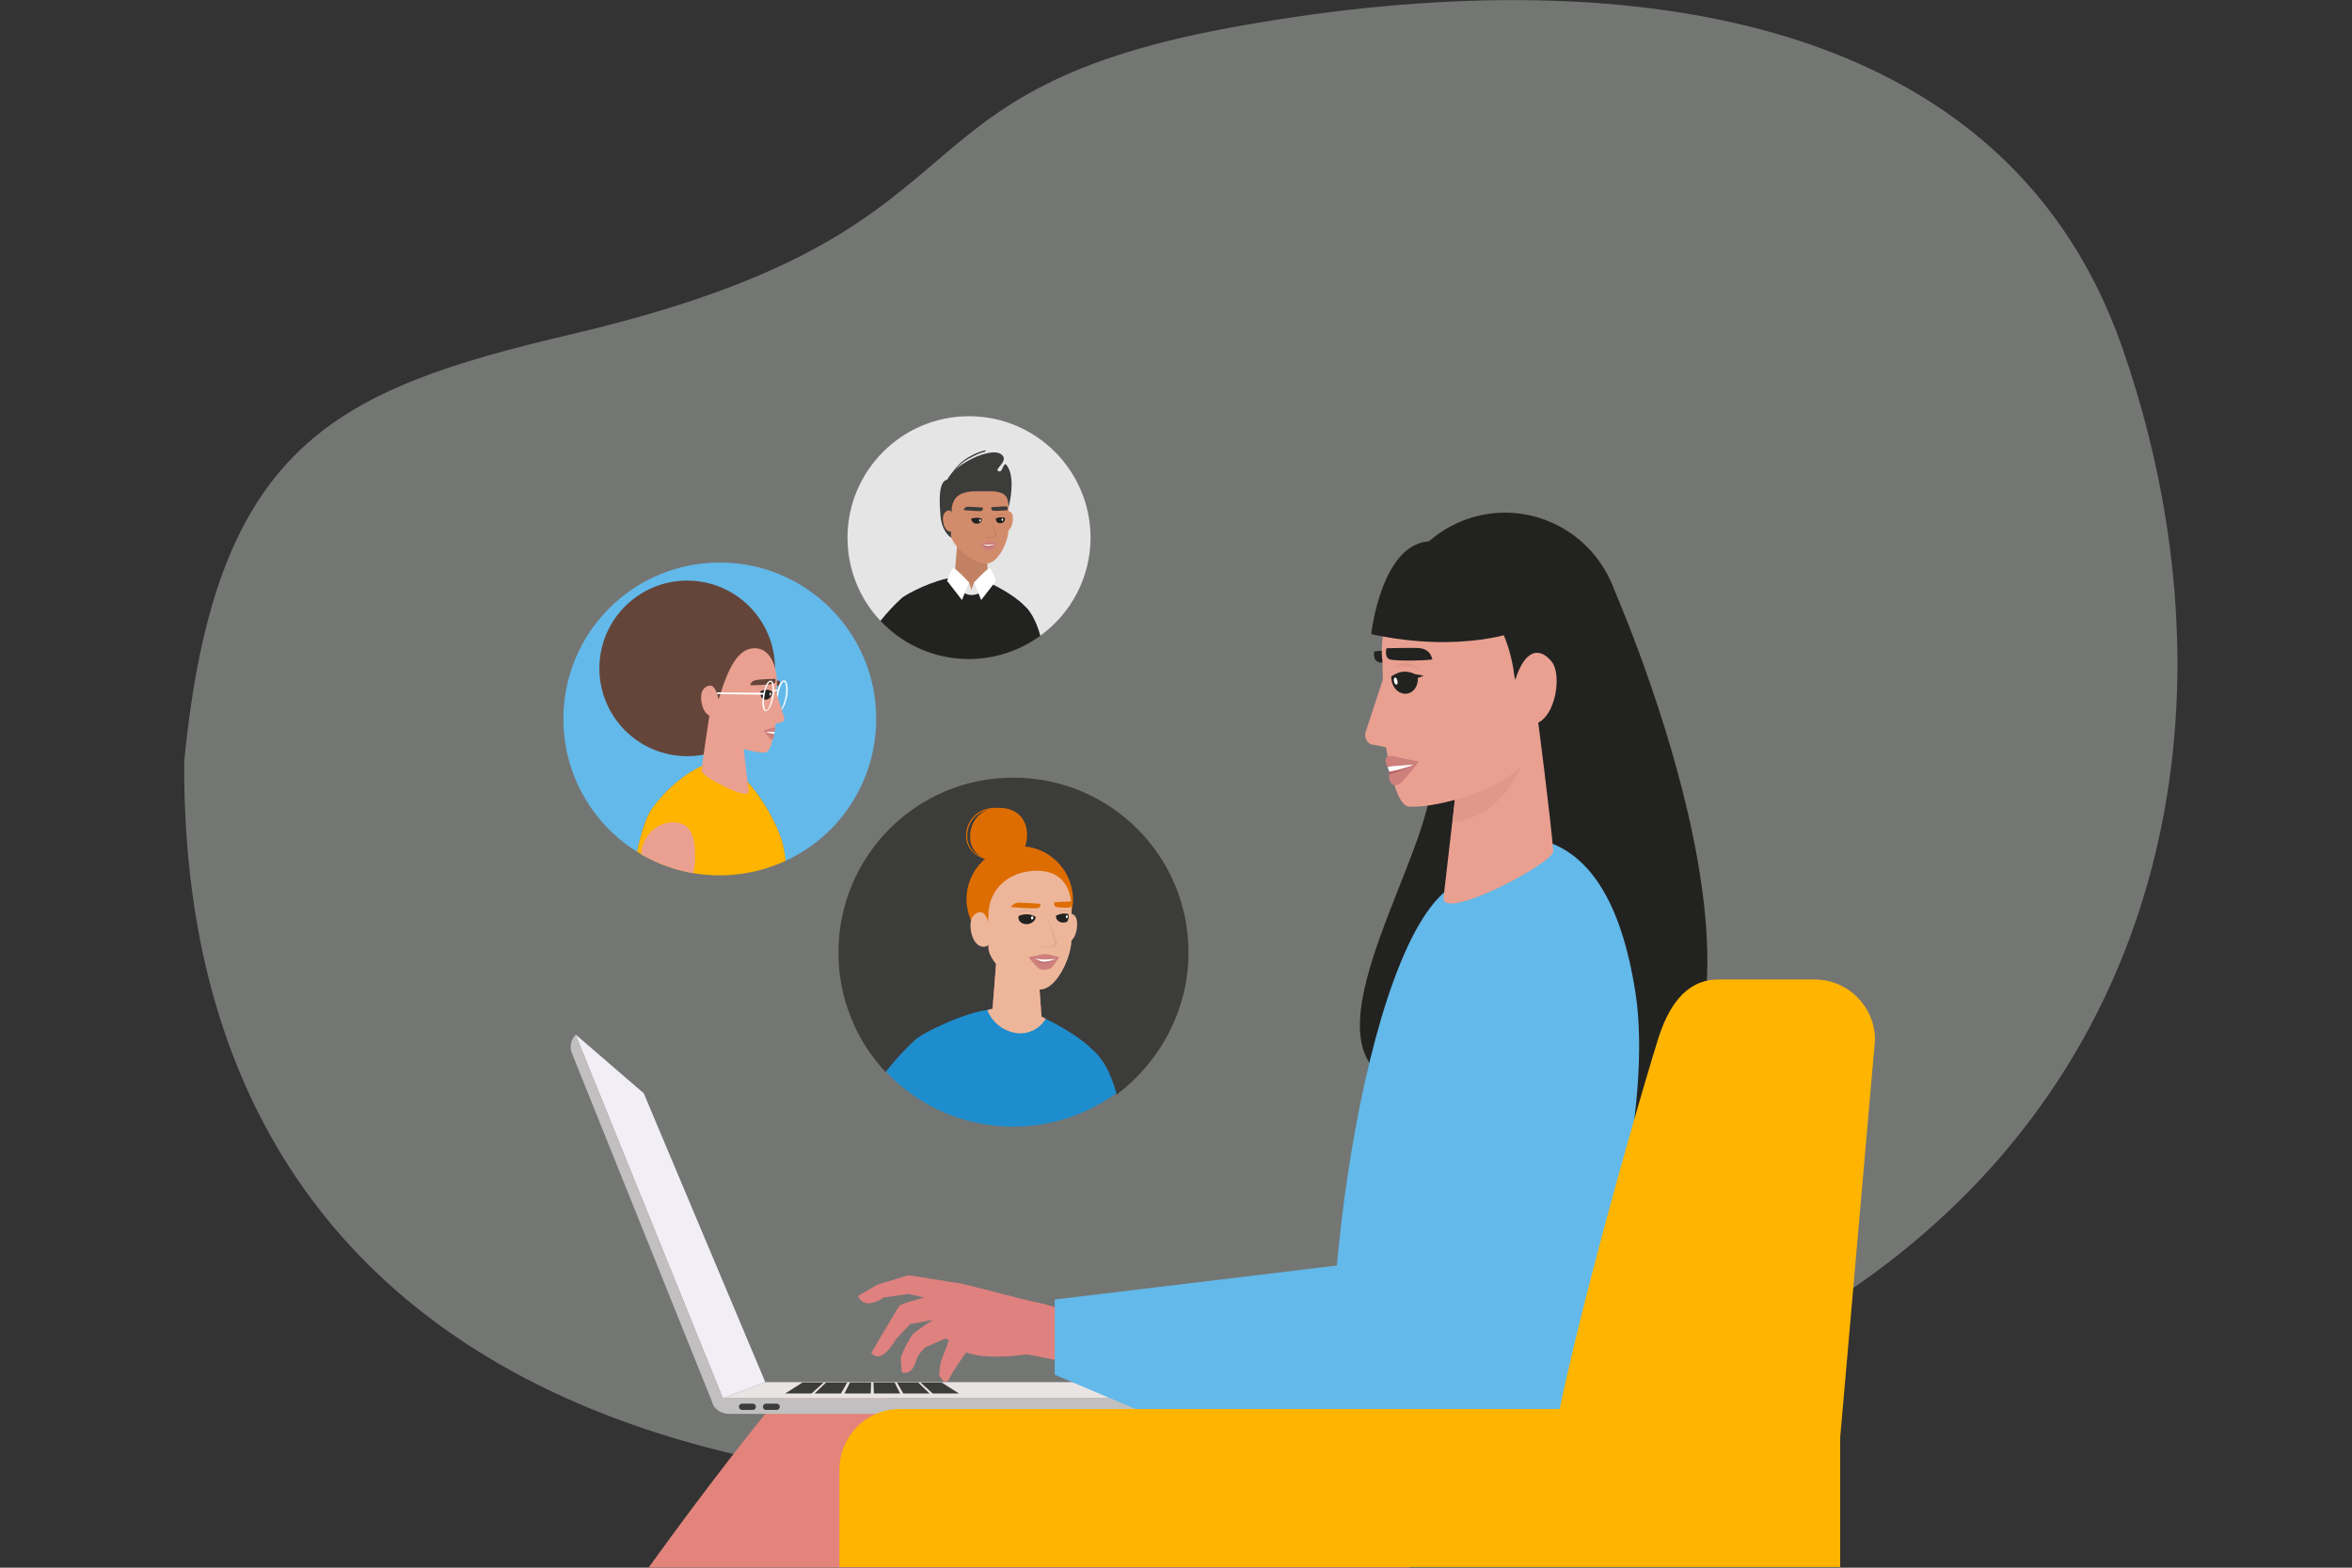 <?xml version="1.0" encoding="utf-8"?>
<!-- Generator: Adobe Illustrator 26.3.1, SVG Export Plug-In . SVG Version: 6.00 Build 0)  -->
<svg version="1.1" id="Layer_1" xmlns="http://www.w3.org/2000/svg" xmlns:xlink="http://www.w3.org/1999/xlink" x="0px" y="0px"
	 viewBox="0 0 600 400" style="enable-background:new 0 0 600 400;" xml:space="preserve">
<rect x="0" y="0" width="600" height="400" fill="#333333" stroke="none"/>
<style type="text/css">
	.st0{opacity:0.37;fill:#E4E8E4;}
	.st1{fill:#222221;}
	.st2{fill:#63B9E9;}
	.st3{fill:#FFB400;}
	.st4{fill:#65453A;}
	.st5{fill:#E3847C;}
	.st6{fill:#E9A090;}
	.st7{fill:#E1988B;}
	.st8{fill:#C1BFBF;}
	.st9{fill:#E9E3E3;}
	.st10{fill:#F1EFF5;}
	.st11{fill:#3C3C3B;}
	.st12{fill:#DF817E;}
	.st13{fill:#E5E5E5;}
	.st14{fill:#C28162;}
	.st15{fill:#D38C6B;}
	.st16{fill:#FFFFFF;}
	.st17{fill:#CE807C;}
	.st18{fill:#B76565;}
	.st19{fill:#1E8DCE;}
	.st20{fill:#E4837A;}
	.st21{fill:#EDB69A;}
	.st22{fill:#DE6D01;}
	.st23{fill:#E0AC92;}
</style>
<path id="Path_3144" class="st0" d="M145.7,85.3c110.9-26,76.4-61.3,167.9-78.2S510-1.5,541.4,88.7C582.7,207.3,537,345.1,351.9,373
	C171.9,400.1,46.1,345.2,47,194.3C54.8,113.3,85.3,99.5,145.7,85.3z"/>
<g id="eyebrows_00000079447251305416251390000000756681088196147640_">
	<g>
		<path class="st1" d="M350.6,166.2c0,0,10.2-0.9,12.2-0.8c3.3,0.2,4,1.8,4.5,2.7c0.2,0.3-13.4,1.5-15.4,0.9
			C350,168.6,350.6,166.2,350.6,166.2z"/>
	</g>
</g>
<g id="Group_2513" transform="translate(476.32 290.928)">
	<path id="Path_4968" class="st2" d="M-252.8-107.5c0-22.1-17.9-39.9-39.9-39.9c-22.1,0-39.9,17.9-39.9,39.9
		c0,13.8,7.1,26.6,18.8,33.9c1-4.9,2.3-8.9,3.6-10.7c5.2-7.5,13.1-11.9,15-11.6c0,0,2.4-0.7,5.7,1.2c5.8,3.3,12.2,14.8,13.1,20.2
		c0.1,0.4,0.2,1.6,0.5,3.2C-261.8-77.8-252.8-91.9-252.8-107.5z"/>
	<path id="Path_4969" class="st3" d="M-289.5-94.7c-3.3-1.9-5.7-1.2-5.7-1.2c-1.9-0.4-9.8,4.1-15,11.6c-1.2,1.8-2.6,5.8-3.6,10.7
		c11.4,7.1,25.6,8,37.9,2.3c-0.2-1.6-0.4-2.8-0.5-3.2C-277.3-79.9-283.7-91.3-289.5-94.7z"/>
</g>
<g id="eyebrows_00000180332658021487838230000000931203082738251143_">
	<g>
		<path class="st4" d="M198.9,173.7c0,0-4.6-0.4-5.5-0.3c-1.5,0.1-1.8,0.8-2,1.2c-0.1,0.1,6,0.7,6.9,0.4
			C199.2,174.8,198.9,173.7,198.9,173.7z"/>
	</g>
</g>
<path id="Path_4972" class="st1" d="M261.4,154.6L261.4,154.6c-2.8-2.9-8.6-5.9-10.6-6.5c-0.2-0.1-7.8-0.8-7.9-0.7
	c-4.3,0.4-11.8,4.1-13,5.3c-1.9,1.8-3.7,3.7-5.3,5.7c10.7,11.4,28.2,13,40.8,3.8C263.8,156.4,261.4,154.6,261.4,154.6z"/>
<g id="hair" transform="translate(706.183 296.242)">
	<path id="hair-2" class="st1" d="M-288.1-10.1c43.2-25.4-7.3-138-7.3-138s-49.6-0.8-50.8,11.7c-1.1,12,4.8,28.4,5.1,38.7
		c0.6,18.2-31.2,64-12,76.3C-320.6-0.4-296.1-5.4-288.1-10.1z"/>
</g>
<path id="hair-3" class="st1" d="M413.5,160.1c0,16.2-13.2,31-29.5,31c-16.3,0-29.5-14.8-29.5-31c0.1-16.3,13.4-29.4,29.7-29.3
	C400.3,131,413.3,144,413.5,160.1L413.5,160.1z"/>
<g id="_03_Sitting" transform="translate(697.939 370.458)">
	<path id="Path_4973" class="st2" d="M-305.5-156.3c11.6,2.6,20.4,13.7,24.4,36.9c5,26.7-4.6,71.6-23.6,128.3
		c-3.7,11.2-51.5,0.8-51.5,0.8c-7.7-37.5,6-141.6,29.4-154.4C-319.6-148.8-315.3-158.5-305.5-156.3z"/>
</g>
<g id="Group_2515" transform="translate(500.967 530.276)">
	<g id="leg" transform="translate(0 0)">
		<path id="Path_4974" class="st5" d="M-304.7-170.8c13.9-16.8,102.7,20.5,102.7,20.5s41.6-11.6,60,12.2c1.2,1.6,1.3,4.4,0.6,7.8
			h-194.1C-320.4-151.3-308-166.8-304.7-170.8z"/>
	</g>
</g>
<g id="_02" transform="translate(730.355 334.308)">
	<g id="body">
		<g id="neck">
			<path id="Path_4975" class="st6" d="M-334.1-117.1c0,3.1-28.6,18.1-28,11.8l4.2-36.4l19.6-10.7
				C-338.2-152.4-334.8-125.5-334.1-117.1z"/>
			<path id="Path_4976" class="st7" d="M-340.3-146.9l-17.6,4.5l-1.9,17.9C-345.7-126.1-340.3-141.3-340.3-146.9z"/>
		</g>
	</g>
</g>
<g id="Group_2516" transform="translate(708.102 291.407)">
	<g id="_03" transform="translate(0 0)">
		<g id="head">
			<g id="face-2" transform="translate(4.44)">
				<path id="Path_4977" class="st6" d="M-326.2-118.8c-2.5-20.8-18.1-27.8-20.6-28.5c-9.4-2.4-14.2,17.4-13.1,24.3
					c0,0,0.3,12,0.3,12.7c0,2.1,0.1,4.5,0.3,7.1c0,0,2,17.3,6.2,17.6c5.7,0.4,19.3-2.9,26.5-8.5c5.5-4.2,6.5-7.8,6.5-11.6
					c0-0.6-3.1-4.6-4.6-8.8C-325.3-115.8-325.8-117.3-326.2-118.8z"/>
			</g>
		</g>
		<path id="Path_4979" class="st6" d="M-318.4-123.8c1.2-1.1,3.5-2.1,6.2,1.3s0.9,16.1-5.9,16.1
			C-324.9-106.5-322.4-120.1-318.4-123.8z"/>
	</g>
</g>
<g id="Group_2521" transform="translate(478.524 427.15)">
	<g id="Group_2518" transform="translate(0 0)">
		<path id="Path_4980" class="st8" d="M-296.9-70.4L-296.9-70.4c0,2.5,2,4,4.5,4h101.5c2.5,0,4.5-1.5,4.5-4H-296.9z"/>
		<path id="Path_4981" class="st9" d="M-294.1-70.4l10.8-4.1h85.4l11.6,4.1H-294.1z"/>
		<g id="Group_2517" transform="translate(0 0.052)">
			<path id="Path_4982" class="st8" d="M-332.6-158.4l36.1,89.8c0.7,1.7,3.3,0.4,3.3,0.4l-38.5-95
				C-332.9-161.9-333.3-160-332.6-158.4z"/>
		</g>
		<path id="Path_4983" class="st10" d="M-331.7-163.2l17.4,15l31,73.7l-10.8,4.1L-331.7-163.2z"/>
		<path id="Path_4984" class="st11" d="M-271.5-71.6h-6.7l4.4-2.8h5.4L-271.5-71.6z"/>
		<path id="Path_4985" class="st11" d="M-264-71.6h-6.7l2.9-2.8h5.4L-264-71.6z"/>
		<path id="Path_4986" class="st11" d="M-256.4-71.6h-6.7l1.4-2.8h5.4L-256.4-71.6z"/>
		<path id="Path_4987" class="st11" d="M-248.9-71.6h-6.7l-0.1-2.8h5.4L-248.9-71.6z"/>
		<path id="Path_4988" class="st11" d="M-241.4-71.6h-6.7l-1.6-2.8h5.4L-241.4-71.6z"/>
		<path id="Path_4989" class="st11" d="M-233.9-71.6h-6.7l-3.1-2.8h5.4L-233.9-71.6z"/>
		<path id="Rectangle_1854" class="st11" d="M-289.2-69h2.7c0.5,0,0.8,0.4,0.8,0.8l0,0c0,0.5-0.4,0.8-0.8,0.8h-2.7
			c-0.5,0-0.8-0.4-0.8-0.8l0,0C-290.1-68.6-289.7-69-289.2-69z"/>
		<path id="Rectangle_1855" class="st11" d="M-283.1-69h2.7c0.5,0,0.8,0.4,0.8,0.8l0,0c0,0.5-0.4,0.8-0.8,0.8h-2.7
			c-0.5,0-0.8-0.4-0.8-0.8l0,0C-283.9-68.6-283.6-69-283.1-69z"/>
	</g>
	<g id="Group_2520" transform="translate(70.251 64.819)">
		<g id="Group_2519" transform="translate(0 0.194)">
			<path id="Path_4990" class="st12" d="M-269.5-155.3c0,0-11.9-4.1-14.5-4.5c-2.6-0.4-19.3-5-20.9-5.1s-11.7-2-12.4-1.8
				s-7.6,2.3-7.6,2.3l-5,2.9c0.6,1.5,2.2,2.3,3.7,1.7c1-0.2,2-0.6,2.8-1.3l6.4-0.9l4.1,0.9c0,0-6.1,1.5-6.5,2.2
				c-0.5,0.7-4.5,7.5-4.5,7.5l-2.6,4.4c0.6,0.9,1.8,1.2,2.8,0.6c1.7-0.9,3.6-4.2,3.6-4.2l3.5-3.7l5.8-1.1c0,0-4.5,2.9-5.3,3.9
				c-1.1,1.7-2.1,3.6-2.8,5.5c-0.2,0.6,0.2,4,0.2,4s2.6,1.1,3.7-3.2c0.4-1.5,2.3-3.2,2.3-3.2l5-2.2l1,0.3c-0.5,1.6-1.1,3.1-1.7,4.6
				c-0.6,1.1-0.8,4.4-0.8,4.4s1.5,3.2,2.6,0.9c1.1-2.3,3.2-5.1,4.3-6.7c5.5,2.1,15.5,0.5,15.5,0.5l10.2,2L-269.5-155.3z"/>
		</g>
		<path id="Path_4991" class="st2" d="M-279.7-160.4v19.2l21.2,9h67.5l-3.2-38.5L-279.7-160.4z"/>
	</g>
</g>
<g id="body-2" transform="translate(486.699 296.14)">
	<circle id="hair-4" class="st4" cx="-311.4" cy="-125.6" r="22.4"/>
</g>
<path id="hair-5" class="st4" d="M171.9,172.2c0,6.9,5.7,13.3,12.7,13.3s12.7-6.4,12.7-13.3c-0.1-7-5.8-12.6-12.8-12.6
	C177.6,159.7,172,165.3,171.9,172.2z"/>
<g id="neck-2" transform="translate(516.276 333.985)">
	<path id="Path_4992" class="st6" d="M-337.3-137.2c0,1.3,12.3,7.8,12,5.1l-1.8-15.6l-8.1-4.6C-335.1-152.4-337-140.8-337.3-137.2z"
		/>
</g>
<g id="head-3" transform="translate(2.28)">
	<g id="face-3">
		<path id="Path_4993" class="st6" d="M181.3,177.6c2-6.3,4.4-12.2,8.9-12.2c5.2,0,6.1,7.5,5.6,10.4c0,0-0.1,5.2-0.1,5.5
			c0,0.9,0,1.9-0.1,3.1c0,0-0.8,7.4-2.6,7.6c-2.5,0.2-8.3-1.3-11.4-3.6c-1.8-1.3-2.8-3.4-2.8-5.6c0-0.2,1.3-1.4,2-3.2
			C180.9,178.8,181.1,178.2,181.3,177.6z"/>
	</g>
</g>
<path id="Path_4996" class="st13" d="M278.2,137.2c0-17.1-13.9-31-31-31c-17.1,0-31,13.9-31,31c0,7.9,3,15.5,8.4,21.2
	c1.6-2,3.4-4,5.3-5.7c1.2-1.2,8.7-4.9,13-5.3c0.1,0,7.7,0.7,7.9,0.7c2,0.6,7.8,3.5,10.6,6.5l0,0c0,0,2.4,1.7,4,7.6
	C273.4,156.4,278.2,147.1,278.2,137.2z"/>
<g id="neck-3" transform="translate(588.186 284.221)">
	<path id="Path_4997" class="st14" d="M-344.7-136.8l4.7,3.8l4-2.6l-0.7-9.7l-7.2-1.3L-344.7-136.8z"/>
</g>
<g id="_04" transform="translate(584.702 258.495)">
	<g id="Group_2522" transform="translate(0 0)">
		<g id="_04-2">
			<g id="head-4">
				<g id="hair-6" transform="translate(0.226)">
					<path id="Path_4999" class="st11" d="M-345-126.9c-0.2-2.3-0.8-8.8,1.7-9.2c2.2-4.3,11-8.2,13.6-6.6s-1.7,3.9-0.6,4.4
						c1.2,0.5,1-1.5,1.9-1.8c3.4,3.5,0.1,13.6,0.1,13.6l-10.4-4.8c0,0,0,10.2-2.6,10.2C-342.8-120.9-344.8-123.6-345-126.9z"/>
					<path id="Path_5000" class="st11" d="M-342.6-136.5l-0.2-0.1c1.3-2.4,3.2-4.4,5.6-5.6c1.1-0.6,2.3-1.1,3.6-1.4l0.1,0.3
						c-1.2,0.3-2.4,0.8-3.5,1.4C-339.4-140.8-341.4-138.9-342.6-136.5z"/>
				</g>
				<g id="face-4" transform="translate(0 11.871)">
					<path id="Path_5001" class="st15" d="M-328.3-139.8c0.6-0.3,1.3-0.2,1.7,0.4c0.7,1,0.2,4.6-1.6,4.6S-328.3-139.8-328.3-139.8z"
						/>
					<path id="Path_5002" class="st15" d="M-342-139.8c-0.3-0.4-1-0.6-1.8,0.4c-0.8,1-0.3,4.7,1.7,4.7
						C-340.1-134.7-341.2-138.9-342-139.8z"/>
					<path id="Path_5003" class="st15" d="M-341.9-140.8c0.5-3.2,2.6-4,5.3-4.2c0.4,0,0.8,0,1.1,0c0.6,0,1.3,0,2,0
						c0.8,0,1.5,0,2.2,0c0.3,0,0.6,0,0.8,0.1c2.1,0.3,3.1,1.2,3.1,4.1c0,0,0,5.2,0,5.4c0,3-2.6,8.8-5.6,8.8c-3.4,0-9.1-4.5-9.1-7.4
						C-342.1-136.3-342-138.6-341.9-140.8z"/>
				</g>
			</g>
		</g>
	</g>
</g>
<path id="Path_5011" class="st6" d="M163.6,218c4.1,2.4,8.6,4,13.2,4.8c0.4-1.5,0.6-3,0.5-4.6c0-4.6-1-8.4-5.6-8.4
	C167.3,209.9,163.7,213.5,163.6,218z"/>
<path id="Path_5012" class="st13" d="M247.2,148.5l0.6,2l0.7-2l2.2,2c0,0,2.4-0.9-0.6,0.7c-3,1.6-4.7-0.4-4.7-0.4s-0.2-1.4,0-1.3
	S247.2,148.5,247.2,148.5z"/>
<path id="Path_5013" class="st16" d="M241.6,148.2c0,0,1.1-3,1.6-3.2c0.5-0.2,4,3.6,4,3.6l-1.8,4.5L241.6,148.2z"/>
<path id="Path_5014" class="st16" d="M254.1,148.2c0,0-1.1-3-1.6-3.2c-0.5-0.2-4,3.6-4,3.6l1.8,4.5L254.1,148.2z"/>
<g id="chair" transform="translate(556.039 411.327)">
	<g id="Group_2525" transform="translate(0 0)">
		<g id="Group_2524" transform="translate(203.479)">
			<path id="Path_5015" class="st3" d="M-291.6-27.2c0,8.5-6.9,15.4-15.4,15.4H-350c-8.5,0-15.4-6.9-15.4-15.4
				c0-19.5,22.1-97.3,28.8-118.8c2.5-8.1,6.9-15.4,15.4-15.4h24.6c8.5,0,15.4,6.9,15.4,15.4c0,0,0,0,0,0L-291.6-27.2z"/>
		</g>
		<path id="Path_5016" class="st3" d="M-340.7-42.3c2.4-5.8,8-9.5,14.2-9.5h239.9v40.3h-255.3v-25
			C-341.9-38.4-341.5-40.4-340.7-42.3z"/>
	</g>
</g>
<path id="Path_5017" class="st1" d="M387.9,160.8c0,0-14.6,6.1-38.1,1c0,0,2.6-23.7,15.4-23.7C369.3,138.1,387.9,160.8,387.9,160.8z
	"/>
<path id="Path_6588" class="st16" d="M198.8,181.4c-0.4,0-0.7-0.5-0.8-1.3c-0.1-0.9-0.1-1.8,0.1-2.7c0.3-1.9,1-3.8,1.9-3.8
	c0,0,0,0,0.1,0c0.8,0.1,1,2.1,0.7,4.1C200.4,179.5,199.7,181.4,198.8,181.4C198.9,181.4,198.8,181.4,198.8,181.4z M198.5,177.4
	c-0.2,0.9-0.2,1.8-0.1,2.7c0.1,0.8,0.3,1,0.5,1.1h0c0.4,0,1.1-1.3,1.5-3.5c0.2-0.9,0.2-1.8,0.1-2.7c-0.1-0.8-0.3-1-0.5-1.1h0
	C199.6,173.9,198.9,175.2,198.5,177.4z"/>
<g id="eyebrows_00000110451316881101502500000001907957315403311779_">
	<g>
		<path class="st4" d="M197.8,173.2c0,0-4,0.1-4.8,0.3c-1.3,0.2-1.5,0.9-1.6,1.3c-0.1,0.1,5.3,0,6-0.4
			C198.1,174.1,197.8,173.2,197.8,173.2z"/>
	</g>
</g>
<path class="st6" d="M197.8,176.1l2.2,6.8c0.2,0.6-0.1,1.2-0.6,1.4l-1.8,0.4L197.8,176.1z"/>
<g>
	<path class="st1" d="M195.5,178.5c0.8-0.1,1.5-0.9,1.5-1.9c0,0,0,0,0-0.1c-0.4-0.3-0.9-0.5-1.3-0.5c-0.7-0.1-1.3,0.2-1.7,0.4
		c0,0.1,0,0.3,0,0.4C193.9,177.9,194.6,178.6,195.5,178.5z"/>
	<path class="st16" d="M196.3,177.1c0,0.2,0,0.4,0.1,0.4c0.1,0,0.2-0.2,0.3-0.4c0-0.2,0-0.4-0.1-0.4
		C196.4,176.7,196.3,176.9,196.3,177.1z"/>
	<path class="st7" d="M196.9,175.6c0,0-1.8-1.5-3.2,0.3C194.9,175,196.9,175.6,196.9,175.6z"/>
</g>
<g>
	<path class="st17" d="M197.7,185.7c0,0-0.2-0.2-0.7,0c-0.4,0.1-2.2,0.7-2.2,0.7s1.4,1.9,1.7,2.1c0.1,0.1,0.3,0.1,0.4,0.2
		c0.1,0,0.7-0.3,0.5-1.1c-0.1-0.4,0-0.5,0.1-0.8C197.9,186.1,197.7,185.7,197.7,185.7z"/>
	<path class="st18" d="M197.5,187.2l0,0.3c-0.5,0-1.8-0.6-2.2-0.9l1.8,0.2L197.5,187.2z"/>
	<path class="st16" d="M197.6,186.8l-0.1,0.5c-0.4,0-1.9-0.4-2.2-0.6l1.9,0L197.6,186.8z"/>
</g>
<g id="Group_3295" transform="translate(9.345 15.671)">
	<path id="Path_6593" class="st16" d="M186,165.8c-0.4,0-0.7-0.5-0.8-1.3c-0.1-0.9-0.1-1.8,0.1-2.7c0.3-1.9,1-3.8,1.9-3.8h0.1
		c0.8,0.1,1,2.1,0.7,4.1C187.6,163.9,186.9,165.8,186,165.8C186,165.8,186,165.8,186,165.8z M185.7,161.8c-0.2,0.9-0.2,1.8-0.1,2.7
		c0.1,0.8,0.3,1,0.5,1.1h0c0.4,0,1.1-1.3,1.5-3.5c0.2-0.9,0.2-1.8,0.1-2.7c-0.1-0.8-0.3-1-0.5-1.1h0
		C186.8,158.2,186,159.6,185.7,161.8z"/>
	<path id="Path_6594" class="st16" d="M188,161c0.2-0.2,0.4-0.4,0.7-0.4c0.2,0,0.3,0,0.5,0.1l0.2-0.2c-0.2-0.1-0.4-0.2-0.7-0.2
		c-0.4,0-0.8,0.2-1,0.5L188,161z"/>
	<polygon id="Rectangle_2085" class="st16" points="173.5,161.4 173.5,161 185.6,161.1 185.5,161.6 	"/>
</g>
<path id="Path_4995" class="st6" d="M182.1,175.4c-0.4-0.5-1.5-0.9-2.7,0.5c-1.2,1.5-0.4,6.9,2.5,6.9S183.3,176.9,182.1,175.4z"/>
<g id="eyebrows_00000027595550533506780780000014602825873424353951_">
	<g>
		<path class="st1" d="M353.7,165.4c0,0,7.3-0.2,8.7,0c2.3,0.4,2.7,1.9,3,2.8c0.1,0.3-9.6,0.6-11,0
			C353.1,167.6,353.7,165.4,353.7,165.4z"/>
	</g>
</g>
<path class="st6" d="M353.4,171.5l-5,15.2c-0.4,1.2,0.1,2.6,1.3,3.2l4.1,0.8L353.4,171.5z"/>
<g>
	<path class="st1" d="M358.2,177c-1.9-0.2-3.3-2.1-3.3-4.3c0,0,0-0.1,0-0.1c0.9-0.6,2-1.1,2.9-1.2c1.6-0.1,2.8,0.3,3.8,1
		c0,0.3,0.1,0.6,0.1,0.9C361.7,175.5,360.1,177.2,358.2,177z"/>
	<path class="st16" d="M356.5,173.8c0.1,0.5,0,0.9-0.3,0.9c-0.2,0-0.5-0.4-0.6-0.9c-0.1-0.5,0-0.9,0.3-0.9
		C356.1,172.8,356.4,173.2,356.5,173.8z"/>
	<path class="st7" d="M355.1,170.5c0,0,3.9-3.4,7.2,0.6C359.5,169.1,355.1,170.5,355.1,170.5z"/>
</g>
<g>
	<path class="st17" d="M353.7,193.2c0,0,0.4-0.6,2-0.2c1.1,0.3,6.3,1.3,6.3,1.3s-3.9,5-4.8,5.6c-0.3,0.2-0.7,0.4-1.2,0.5
		c-0.4,0.1-1.9-0.6-1.6-2.8c0.1-1,0.1-1.3-0.4-1.9C353,194.2,353.7,193.2,353.7,193.2z"/>
	<path class="st18" d="M354.4,196.9l-0.1,0.7c1.4-0.2,5.2-1.8,6.2-2.5l-5.1,0.8L354.4,196.9z"/>
	<path class="st16" d="M354,195.7l0.4,1.2c1.2-0.2,5.3-1.2,6.1-1.8l-5.3,0.4L354,195.7z"/>
</g>
<polygon class="st1" points="360.9,173.3 363.2,172.4 360.9,172 "/>
<g>
	<g id="Group_3288" transform="translate(312.889 271.427)">
		<g id="Group_3287" transform="translate(0 0)">
			<g id="Group_3284">
				<g id="Group_3283">
					<path id="Path_6567" class="st11" d="M-9.7-28.4c0-24.7-20-44.6-44.6-44.6C-79-73.1-99-53.1-99-28.4c0,11.4,4.3,22.3,12.1,30.6
						c2.3-2.9,4.9-5.7,7.6-8.2c1.8-1.8,12.5-7,18.8-7.6c0.2,0,11.2,1,11.4,1.1c2.9,0.8,11.3,5.1,15.2,9.4l0,0c0,0,3.5,2.5,5.8,11
						C-16.6-0.7-9.7-14.2-9.7-28.4z"/>
					<path id="Path_6568" class="st19" d="M-33.9-3.3L-33.9-3.3c-4-4.2-12.4-8.5-15.2-9.4c-0.3-0.1-11.2-1.1-11.4-1.1
						c-6.2,0.6-17,5.9-18.8,7.6c-2.8,2.5-5.3,5.3-7.6,8.2c15.4,16.4,40.6,18.7,58.8,5.5C-30.4-0.8-33.9-3.3-33.9-3.3z"/>
					<g id="neck-2_00000089535229860828151050000012247440819734864540_" transform="translate(25.691 31.915)">
						<path id="Path_6569" class="st20" d="M-85.4-45.6l6.7,5.4l5.8-3.7l-1-14l-10.4-1.9L-85.4-45.6z"/>
						<path id="Path_6570" class="st21" d="M-78.8-39.7c-3.5-0.3-6.6-2.6-7.9-5.9c0-0.2,7.7-1.7,7.7-1.7l7.2,3.9
							C-73.3-40.9-76-39.5-78.8-39.7z"/>
					</g>
				</g>
			</g>
			<g id="_05_00000033356048987317377330000008383796187300967303_" transform="translate(20.056 2.001)">
				<g id="body-3">
					<g id="neck-3_00000142137610060883556920000012554591333464856480_" transform="translate(6.442 29.913)">
						<g id="neck-4_00000052083672419722646630000018152753494244496774_">
							<path id="Path_6571" class="st21" d="M-86.2-45.6l6.9,4l5.6-2.4l-1-13.9l-10.4-1.9L-86.2-45.6z"/>
						</g>
					</g>
					<g id="head-3_00000183220832232836946180000003016418821069980586_">
						<g id="head-4_00000165920131822316060590000016390487224744029356_" transform="translate(0 10.386)">
							<path id="hair-3_00000128474781666237546470000015053282320886829243_" class="st22" d="M-86.4-54.5
								c0,7.4,6.1,14.2,13.6,14.2c7.5,0,13.6-6.8,13.6-14.2C-59.4-62-65.5-68-73-67.9C-80.4-67.8-86.3-61.9-86.4-54.5L-86.4-54.5z"
								/>
							<g id="face-2_00000053534664237235059670000000756276932509441964_" transform="translate(0 4.461)">
								<path id="Path_6572" class="st21" d="M-61-54.9c0.8-0.5,1.9-0.3,2.4,0.5c1,1.4,0.3,6.6-2.3,6.6S-61-54.9-61-54.9z"/>
								<path id="Path_6573" class="st21" d="M-81.8-55c-0.5-0.6-1.7-1-3,0.6s-0.4,7.7,2.8,7.7S-80.4-53.4-81.8-55z"/>
								<path id="Path_6574" class="st21" d="M-80.7-56.4c1-6.4,6.4-9.7,12.3-9.7s8.8,3.8,8.8,9.7c0,0,0,7.5,0,7.9
									c0,4.4-3.8,12.7-8,12.7c-4.9,0-13.2-6.5-13.2-10.7C-81-49.8-80.9-53.1-80.7-56.4z"/>
							</g>
						</g>
						<g id="hair-4_00000168812058109040212190000013139615521695625375_" transform="translate(7.438)">
							<g id="_05-2">
								<g id="head-5_00000155127197085000720030000012258030763530035112_">
									<g id="Group_3286">
										<path id="Path_6577" class="st22" d="M-92.9-60.3c-0.2,4,2.9,6.7,7.5,6.8c4.6,0.1,6.8-2.5,7-6.5c0.2-4-2.1-7.1-6.7-7.3
											C-89.7-67.5-92.7-64.4-92.9-60.3z"/>
										<path id="Path_6578" class="st22" d="M-86.6-53.9c-2,0-4-0.7-5.4-1.9c-1.4-1.3-2.1-3-1.9-4.7c0-1.7,0.7-3.4,2.1-4.8
											c1.3-1.3,3.2-2,5.2-2h0.3c2,0,3.9,0.8,5,2.1c1.2,1.5,1.7,3.2,1.5,4.9c-0.2,4.1-2.5,6.3-6.5,6.3
											C-86.4-53.9-86.5-53.9-86.6-53.9z M-86.6-67c-1.9,0-3.8,0.7-5,1.9c-1.3,1.3-2,3-2,4.7c-0.2,1.6,0.5,3.3,1.8,4.5
											c1.3,1.1,3.2,1.8,5.1,1.8c1.9,0.1,3.7-0.5,4.8-1.6c1.1-1.3,1.7-2.9,1.6-4.4c0.2-1.7-0.4-3.3-1.5-4.8c-1.1-1.3-2.9-2-4.8-2
											L-86.6-67L-86.6-67z"/>
									</g>
								</g>
							</g>
						</g>
					</g>
				</g>
			</g>
		</g>
	</g>
	<path class="st23" d="M265.4,241.4c0,0,3.4,0.4,3.5-0.5c0.1-0.4,0.7-0.2,0.7-0.2s0.1,0.3-0.2,0.7c-0.5,0.7-3.4,0.3-3.4,0.3
		L265.4,241.4z"/>
	<g>
		<g>
			<g>
				<path class="st17" d="M262.4,244.2c0,0,2.3-0.4,3-0.6c0.6-0.2,1.8-0.2,2.4,0c0.7,0.2,2.4,0.6,2.4,0.6s-1.7,2.8-2.4,3
					c-0.6,0.2-2,0.4-2.5,0.1C264.6,247.1,262.4,244.2,262.4,244.2z"/>
				<path class="st18" d="M265.8,245l-2.3-0.5c0.7,0.4,1.9,1.2,2.9,1.2c1,0,2.3-0.6,3.1-1.1L267,245L265.8,245z"/>
				<path class="st16" d="M265.9,244.8l-2.1-0.2c0.6,0.2,1.8,0.8,2.6,0.8c0.8,0,2.4-0.5,3-0.7l-2.5,0.1L265.9,244.8z"/>
			</g>
		</g>
	</g>
	<g>
		<path class="st23" d="M266.7,233.1c0,0,2,5.5,2.3,7.9c0,0.2,0.7,0.2,0.7-0.2C269.4,238.8,266.7,233.1,266.7,233.1z"/>
	</g>
	<g>
		<g>
			<path class="st22" d="M269,230.2c0,0,3.6-0.2,4.2-0.2c0.3,0,0.2,1.3-0.1,1.5c-0.1,0.1-2.7,0.2-3.6-0.1
				C268.6,231.2,269,230.2,269,230.2z"/>
			<path class="st22" d="M265.4,230.6c0,0-4.5-0.3-5.4-0.3c-1.5,0.1-1.8,0.8-2.1,1.1c-0.1,0.1,5.9,0.5,6.8,0.3
				C265.6,231.5,265.4,230.6,265.4,230.6z"/>
		</g>
	</g>
	<g>
		<g>
			<path class="st1" d="M261.9,235.8c1.2,0,2.3-0.9,2.3-1.8c0,0,0,0,0-0.1c-0.6-0.3-1.2-0.5-1.8-0.6c-1-0.1-1.9,0.1-2.5,0.4
				c0,0.1-0.1,0.3-0.1,0.4C259.8,235.1,260.7,235.8,261.9,235.8z"/>
		</g>
		<path class="st23" d="M263.8,232.8c0,0-2-1.5-4.1,0.1C261.3,232.1,263.8,232.8,263.8,232.8z"/>
		<path class="st16" d="M263.6,234.2c0,0.2-0.2,0.4-0.3,0.4c-0.2,0-0.3-0.2-0.3-0.4c0-0.2,0.2-0.4,0.3-0.4
			C263.5,233.8,263.6,233.9,263.6,234.2z"/>
	</g>
	<g>
		<path class="st1" d="M271.2,235.4c-1.1,0-1.9-0.8-1.8-1.7c0,0,0,0,0-0.1c0.6-0.2,1.3-0.5,1.8-0.5c0.5,0,0.9,0,1.3,0.1
			c0,0,0.2,0.3,0.1,0.9c0,0.5-0.4,1.1-0.4,1.1C272,235.3,271.6,235.4,271.2,235.4z"/>
		<path class="st23" d="M269.9,232.7c0,0,1.3-0.9,2.8-0.5c0,0,0,0.1,0,0.2s-0.1,0.1-0.1,0.1C271.3,232.3,269.9,232.7,269.9,232.7z"
			/>
		<path class="st16" d="M272.4,233.9c0,0.2-0.2,0.4-0.3,0.4c-0.1,0-0.2-0.2-0.2-0.4c0-0.2,0.2-0.4,0.3-0.4
			C272.3,233.5,272.4,233.7,272.4,233.9z"/>
	</g>
</g>
<path class="st11" d="M245.8,130.1c-0.1,0.1,4,0.4,4.5,0.3c0.6-0.2,0.4-0.9,0.4-0.9s-2.6-0.2-3.6-0.2
	C246.1,129.2,245.8,130.1,245.8,130.1z"/>
<path class="st11" d="M256.5,129.2c0.1,0,0.2,0,0.3,0c0.3,0.1,0.3,1,0.1,1c-1.2,0.1-3.2,0.2-3.6,0.1c-0.6-0.2-0.4-0.9-0.4-0.9
	L256.5,129.2z"/>
<path class="st14" d="M251.5,137c0,0,2.2,0.3,2.2-0.3c0-0.3,0.4-0.1,0.4-0.1s0.1,0.2-0.2,0.5c-0.3,0.4-2.1,0.2-2.1,0.2L251.5,137z"
	/>
<g>
	<g>
		<g>
			<path class="st17" d="M249.9,138.7c0,0,1.3-0.2,1.7-0.4c0.4-0.1,1.1-0.1,1.4,0c0.4,0.1,1.4,0.3,1.4,0.3s-1,1.6-1.4,1.8
				c-0.4,0.1-1.1,0.2-1.5,0.1C251.2,140.4,249.9,138.7,249.9,138.7z"/>
			<path class="st18" d="M251.8,139.2l-1.4-0.2c0.4,0.2,1.1,0.7,1.7,0.7c0.6,0,1.3-0.4,1.8-0.6l-1.4,0.2L251.8,139.2z"/>
			<path class="st16" d="M251.9,139l-1.2-0.1c0.3,0.1,1,0.5,1.5,0.4c0.5,0,1.4-0.3,1.8-0.4l-1.4,0.1L251.9,139z"/>
		</g>
	</g>
</g>
<g>
	<path class="st14" d="M252.4,131.7c0,0,1.2,3.6,1.4,5c0,0.1,0.5,0.1,0.4-0.1C254,135.4,252.4,131.7,252.4,131.7z"/>
</g>
<g>
	<g>
		<path class="st1" d="M249.4,133.6c0.8-0.1,1.1-0.6,1.1-1.2c0,0,0,0,0,0c-0.4-0.2-0.8-0.3-1.2-0.3c-0.7,0-1.2,0.1-1.6,0.3
			C247.8,132.5,248,133.8,249.4,133.6z"/>
	</g>
	<path class="st14" d="M250.2,131.6c0,0-1.3-1.1-2.6,0.2C248.6,131.2,250.2,131.6,250.2,131.6z"/>
	<path class="st16" d="M250.2,132.8c0,0.2-0.1,0.3-0.2,0.3c-0.1,0-0.2-0.1-0.2-0.3c0-0.2,0.1-0.3,0.2-0.3
		C250.1,132.5,250.2,132.6,250.2,132.8z"/>
</g>
<g>
	<path class="st1" d="M255.1,133.5c-0.8,0-1.1-0.6-1.1-1.2c0,0,0,0,0,0c0.4-0.2,0.8-0.3,1.2-0.3c0.5,0,0.7,0,0.9,0.1
		c0.1,0,0.2,0.1,0.3,0.1C256.4,132.3,256.4,133.6,255.1,133.5z"/>
</g>
<path class="st14" d="M254.2,131.7c0,0,1.2-1.3,2.6-0.1C255.7,131.1,254.2,131.7,254.2,131.7z"/>
<path class="st16" d="M255.5,132.6c0,0.2,0.1,0.3,0.2,0.3c0.1,0,0.2-0.1,0.2-0.3c0-0.2-0.1-0.3-0.2-0.3
	C255.6,132.3,255.5,132.4,255.5,132.6z"/>
</svg>
